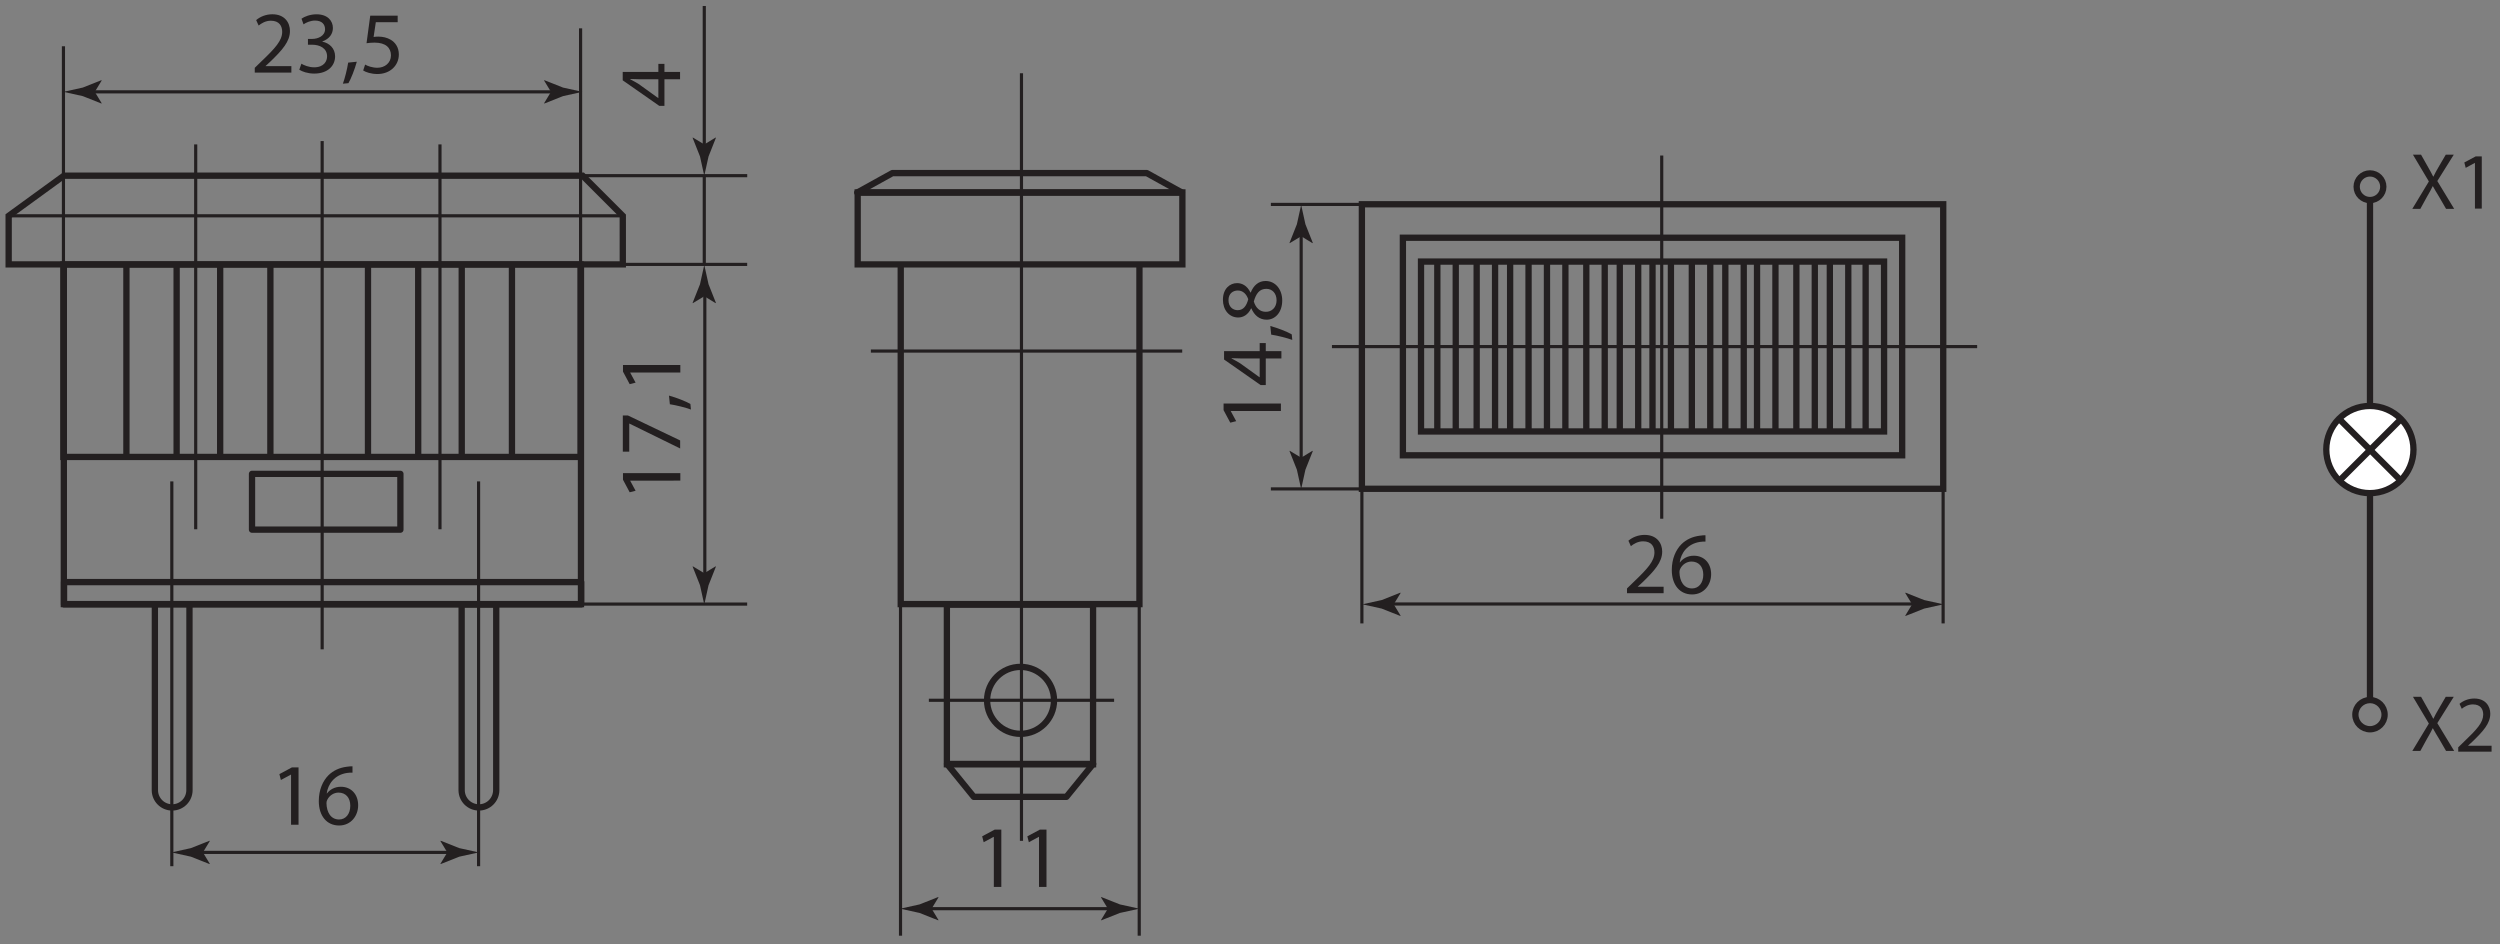 <?xml version="1.0" encoding="UTF-8"?>
<svg width="450" height="170" version="1.1" viewBox="0 0 450 170" xml:space="preserve" xmlns="http://www.w3.org/2000/svg"><rect x="0" y="0" width="450" height="170" fill="#808080" stroke="none"/><defs><clipPath id="a"><path d="m195.6 231.2h301.9v78.64h-301.9z"/></clipPath></defs><g transform="matrix(1.333 0 0 -1.333 -264.2 411.1)"><g transform="matrix(1.671 0 0 1.671 283.3 243.5)"><path d="m0 0v-0.014l0.435-0.805-0.478-0.121-0.541 1.011v0.535h4.634v-0.606" fill="#231f20"/></g><g transform="matrix(1.671 0 0 1.671 282.3 252.3)"><path d="m0 0h0.413l4.221-2.018v-0.649l-4.099 2.01h-0.015v-2.267h-0.52" fill="#231f20"/></g><g transform="matrix(1.671 0 0 1.671 291.5 253.1)"><path d="m0 0c-0.421 0.157-1.183 0.349-1.704 0.428l-0.071 0.699c0.607-0.164 1.397-0.477 1.732-0.678" fill="#231f20"/></g><g transform="matrix(1.671 0 0 1.671 283.3 258.1)"><path d="m0 0v-0.014l0.435-0.805-0.478-0.121-0.541 1.011v0.535h4.634v-0.606" fill="#231f20"/></g><g transform="matrix(1.671 0 0 1.671 364.4 252.9)"><path d="m0 0v-0.014l0.434-0.806-0.477-0.121-0.542 1.012v0.535h4.634v-0.606" fill="#231f20"/></g><g transform="matrix(1.671 0 0 1.671 368.3 260)"><path d="m0 0h-1.547c-0.242 0-0.485 7e-3 -0.727 0.021v-0.021c0.271-0.143 0.47-0.257 0.684-0.385l1.576-1.134h0.014zm1.755 0h-1.263v-2.153h-0.414l-2.957 2.067v0.678h2.879v0.65h0.492v-0.65h1.263" fill="#231f20"/></g><g transform="matrix(1.671 0 0 1.671 372.7 262.5)"><path d="m0 0c-0.42 0.157-1.183 0.349-1.704 0.428l-0.071 0.699c0.607-0.164 1.397-0.477 1.732-0.678" fill="#231f20"/></g><g transform="matrix(1.671 0 0 1.671 369.2 269.4)"><path d="m0 0c-0.563 0-0.834-0.392-1.013-1.02 0.157-0.542 0.514-0.835 0.956-0.835 0.469-0.02 0.883 0.335 0.883 0.927 0 0.564-0.349 0.928-0.826 0.928m-2.317-1.726c0.462 0 0.712 0.349 0.854 0.884-0.135 0.4-0.42 0.707-0.84 0.707-0.37 0-0.757-0.221-0.757-0.785 0-0.521 0.344-0.806 0.743-0.806m2.346-0.769c-0.585 0-1 0.349-1.242 0.918l-0.021-7e-3c-0.243-0.512-0.642-0.733-1.04-0.733-0.736 0-1.235 0.619-1.235 1.432 0 0.899 0.564 1.347 1.142 1.347 0.391 0 0.812-0.191 1.083-0.761h0.021c0.228 0.577 0.636 0.933 1.199 0.933 0.805 0 1.347-0.691 1.347-1.575 0-0.971-0.578-1.554-1.254-1.554" fill="#231f20"/></g><g transform="matrix(1.671 0 0 1.671 287.1 297.7)"><path d="m0 0h-1.547c-0.242 0-0.485 7e-3 -0.727 0.021v-0.021c0.271-0.143 0.47-0.257 0.684-0.385l1.576-1.134h0.014zm1.754 0h-1.262v-2.153h-0.414l-2.958 2.067v0.678h2.88v0.649h0.492v-0.649h1.262" fill="#231f20"/></g><g transform="matrix(1.671 0 0 1.671 237.5 203.8)"><path d="m0 0h-0.015l-0.806-0.434-0.121 0.477 1.012 0.542h0.536v-4.634h-0.606" fill="#231f20"/></g><g transform="matrix(1.671 0 0 1.671 245.5 199.6)"><path d="m0 0c0 0.663-0.378 1.062-0.954 1.062-0.379 0-0.728-0.235-0.899-0.57-0.043-0.071-0.072-0.164-0.072-0.278 0.014-0.762 0.365-1.325 1.02-1.325 0.541 0 0.905 0.449 0.905 1.111m0.178 2.673c-0.128 8e-3 -0.292 0-0.47-0.027-0.984-0.164-1.505-0.884-1.612-1.648h0.022c0.221 0.293 0.606 0.536 1.12 0.536 0.82 0 1.398-0.592 1.398-1.498 0-0.848-0.578-1.633-1.541-1.633-0.991 0-1.64 0.771-1.64 1.975 0 0.913 0.328 1.632 0.785 2.089 0.384 0.378 0.897 0.614 1.483 0.685 0.184 0.029 0.341 0.036 0.455 0.036" fill="#231f20"/></g><g transform="matrix(1.671 0 0 1.671 232.6 298.6)"><path d="m0 0v0.385l0.492 0.479c1.183 1.125 1.718 1.724 1.725 2.424 0 0.47-0.228 0.904-0.92 0.904-0.421 0-0.769-0.213-0.983-0.391l-0.201 0.441c0.322 0.272 0.777 0.471 1.312 0.471 0.999 0 1.42-0.684 1.42-1.347 0-0.856-0.621-1.548-1.597-2.489l-0.372-0.342v-0.015h2.083v-0.52" fill="#231f20"/></g><g transform="matrix(1.671 0 0 1.671 238.9 299.8)"><path d="m0 0c0.179-0.114 0.592-0.292 1.027-0.292 0.806 0 1.056 0.512 1.048 0.897-7e-3 0.649-0.592 0.928-1.199 0.928h-0.348v0.47h0.348c0.457 0 1.035 0.236 1.035 0.784 0 0.371-0.236 0.699-0.813 0.699-0.371 0-0.728-0.164-0.927-0.306l-0.163 0.456c0.241 0.178 0.712 0.356 1.211 0.356 0.914 0 1.326-0.541 1.326-1.106 0-0.477-0.284-0.883-0.855-1.089v-0.015c0.571-0.114 1.033-0.541 1.033-1.191 0-0.741-0.577-1.39-1.689-1.39-0.521 0-0.976 0.163-1.205 0.313" fill="#231f20"/></g><g transform="matrix(1.671 0 0 1.671 244.5 297.1)"><path d="m0 0c0.157 0.421 0.349 1.184 0.428 1.705l0.698 0.071c-0.164-0.607-0.477-1.398-0.677-1.733" fill="#231f20"/></g><g transform="matrix(1.671 0 0 1.671 251.9 305.4)"><path d="m0 0h-1.767l-0.178-1.19c0.106 0.014 0.205 0.028 0.378 0.028 0.356 0 0.712-0.079 0.997-0.25 0.363-0.206 0.664-0.606 0.664-1.19 0-0.906-0.721-1.583-1.727-1.583-0.506 0-0.934 0.143-1.155 0.285l0.157 0.478c0.193-0.114 0.572-0.257 0.992-0.257 0.592 0 1.097 0.385 1.097 1.006-7e-3 0.598-0.405 1.026-1.333 1.026-0.264 0-0.471-0.028-0.642-0.05l0.3 2.225h2.217" fill="#231f20"/></g><g transform="matrix(1.671 0 0 1.671 417.9 228.3)"><path d="m0 0v0.385l0.491 0.478c1.184 1.126 1.719 1.725 1.726 2.424 0 0.47-0.228 0.905-0.92 0.905-0.421 0-0.77-0.214-0.984-0.392l-0.2 0.442c0.321 0.272 0.777 0.47 1.312 0.47 0.999 0 1.419-0.684 1.419-1.347 0-0.855-0.62-1.547-1.596-2.489l-0.372-0.341v-0.015h2.082v-0.52" fill="#231f20"/></g><g transform="matrix(1.671 0 0 1.671 428.2 230.8)"><path d="m0 0c0 0.663-0.378 1.062-0.955 1.062-0.379 0-0.728-0.235-0.899-0.57-0.043-0.071-0.072-0.164-0.072-0.278 0.014-0.762 0.365-1.325 1.02-1.325 0.542 0 0.906 0.449 0.906 1.111m0.177 2.673c-0.127 8e-3 -0.291 0-0.469-0.027-0.985-0.164-1.506-0.884-1.613-1.648h0.022c0.221 0.293 0.606 0.536 1.12 0.536 0.821 0 1.398-0.592 1.398-1.498 0-0.848-0.577-1.633-1.541-1.633-0.991 0-1.639 0.771-1.639 1.975 0 0.913 0.328 1.633 0.784 2.089 0.384 0.378 0.897 0.614 1.484 0.685 0.184 0.029 0.341 0.036 0.454 0.036" fill="#231f20"/></g><g transform="matrix(1.671 0 0 1.671 332.4 195.4)"><path d="m0 0h-0.015l-0.806-0.435-0.121 0.478 1.012 0.542h0.536v-4.634h-0.606" fill="#231f20"/></g><g transform="matrix(1.671 0 0 1.671 338.5 195.4)"><path d="m0 0h-0.015l-0.806-0.435-0.121 0.478 1.012 0.542h0.535v-4.634h-0.605" fill="#231f20"/></g><g transform="matrix(1.671 0 0 1.671 282.3 272.7)"><path d="m0 0h-49.63v3.922l4.462 3.245h41.92l3.246-3.245zm-3.381-27.45h-41.79v27.45h41.79zm48.6 27.45h-26.24v5.816h26.24zm-3.47-27.45h-19.29v27.45h19.29z" fill="none" stroke="#231f20" stroke-miterlimit="10" stroke-width=".51"/></g><g transform="matrix(1.671 0 0 1.671 357.8 282.4)"><path d="m0 0h-26.24l2.84 1.572h20.56z" fill="none" stroke="#231f20" stroke-linecap="round" stroke-linejoin="round" stroke-miterlimit="10" stroke-width=".51"/></g><path d="m345.8 205.2h-19.74v21.55h19.74z" fill="none" stroke="#231f20" stroke-miterlimit="10" stroke-width=".852"/><g transform="matrix(1.671 0 0 1.671 342.2 200.8)"><path d="m0 0h-7.484l-2.163 2.659h11.81z" fill="none" stroke="#231f20" stroke-linejoin="round" stroke-miterlimit="10" stroke-width=".51"/><g transform="translate(-1.001,7.798)"><path d="m0 0c0-1.493-1.211-2.705-2.705-2.705s-2.704 1.212-2.704 2.705c0 1.494 1.21 2.705 2.704 2.705s2.705-1.211 2.705-2.705z" fill="none" stroke="#231f20" stroke-linejoin="round" stroke-miterlimit="10" stroke-width=".51"/><g transform="translate(-47.87 7.755)"><path d="m0 0v-15.01c0-0.773 0.626-1.397 1.397-1.397s1.398 0.624 1.398 1.397v15.01z" fill="none" stroke="#231f20" stroke-linejoin="round" stroke-miterlimit="10" stroke-width=".51"/><g transform="translate(-24.79)"><path d="m0 0v-15.01c0-0.773 0.626-1.397 1.398-1.397 0.77 0 1.397 0.624 1.397 1.397v15.01zm19.84 6.04h-11.99v4.508h11.99zm14.61-6.041h-41.79v1.804h41.79z" fill="none" stroke="#231f20" stroke-linejoin="round" stroke-miterlimit="10" stroke-width=".51"/></g></g></g></g><g transform="matrix(1.671 0 0 1.671 221.4 243.4)"><path d="m0 0v-31.1" fill="none" stroke="#231f20" stroke-linejoin="round" stroke-miterlimit="10" stroke-width=".256"/><g transform="translate(12.15 27.5)"><path d="m0 0v-41.07" fill="none" stroke="#231f20" stroke-linejoin="round" stroke-miterlimit="10" stroke-width=".256"/><g transform="translate(12.64 -27.5)"><path d="m0 0v-31.1" fill="none" stroke="#231f20" stroke-linejoin="round" stroke-miterlimit="10" stroke-width=".256"/><g transform="translate(-22.86 27.23)"><path d="m0 0v-31.1" fill="none" stroke="#231f20" stroke-linejoin="round" stroke-miterlimit="10" stroke-width=".256"/><g transform="translate(19.74)"><path d="m0 0v-31.1" fill="none" stroke="#231f20" stroke-linejoin="round" stroke-miterlimit="10" stroke-width=".256"/><g transform="translate(-34.89 -5.769)"><path d="m0 0h49.63" fill="none" stroke="#231f20" stroke-linejoin="round" stroke-miterlimit="10" stroke-width=".256"/><g transform="translate(4.463,-3.922)"><path d="m0 0v17.62" fill="none" stroke="#231f20" stroke-linejoin="round" stroke-miterlimit="10" stroke-width=".256"/><g transform="translate(41.79)"><path d="m0 0v19.07" fill="none" stroke="#231f20" stroke-linejoin="round" stroke-miterlimit="10" stroke-width=".256"/></g></g></g></g></g></g></g></g><path d="m276.6 246.7h-69.84v25.99h69.84zm-54.55 0h-6.78v25.99h6.78zm12.66 0h-6.78v25.99h6.78zm19.96 0h-6.78v25.99h6.78zm12.66 0h-6.78v25.99h6.78z" fill="none" stroke="#231f20" stroke-miterlimit="10" stroke-width=".852"/><g transform="matrix(1.671 0 0 1.671 224.9 193.3)"><path d="m0 0h20.63" fill="none" stroke="#231f20" stroke-miterlimit="10" stroke-width=".256"/></g><g transform="matrix(1.671 0 0 1.671 225.6 193.3)"><path d="m0 0 0.559 0.92-0.031 0.02-1.5-0.595c-0.521-0.114-1.044-0.23-1.566-0.345 0.522-0.114 1.045-0.23 1.566-0.345l1.5-0.595 0.031 0.016" fill="#231f20"/></g><g transform="matrix(1.671 0 0 1.671 258.6 193.3)"><path d="m0 0-0.559 0.92 0.031 0.02 1.5-0.595c0.522-0.114 1.044-0.23 1.566-0.345-0.522-0.114-1.044-0.23-1.566-0.345l-1.5-0.595-0.031 0.016" fill="#231f20"/></g><g transform="matrix(1.671 0 0 1.671 323.2 185.7)"><path d="m0 0h15.14" fill="none" stroke="#231f20" stroke-miterlimit="10" stroke-width=".256"/></g><g transform="matrix(1.671 0 0 1.671 324 185.7)"><path d="m0 0 0.558 0.92-0.031 0.02-1.499-0.595c-0.522-0.114-1.045-0.23-1.566-0.345 0.521-0.114 1.044-0.23 1.566-0.345l1.499-0.595 0.031 0.016" fill="#231f20"/></g><g transform="matrix(1.671 0 0 1.671 347.8 185.7)"><path d="m0 0-0.559 0.92 0.031 0.02 1.499-0.595c0.522-0.114 1.045-0.23 1.567-0.345-0.522-0.114-1.045-0.23-1.567-0.345l-1.499-0.595-0.031 0.016" fill="#231f20"/></g><g transform="matrix(1.671 0 0 1.671 282.3 272.7)"><path d="m0 0h10.05" fill="none" stroke="#231f20" stroke-miterlimit="10" stroke-width=".256"/><g transform="translate(-3.381 -27.45)"><path d="m0 0h13.43" fill="none" stroke="#231f20" stroke-miterlimit="10" stroke-width=".256"/><g transform="translate(.135 34.62)"><path d="m0 0h13.3" fill="none" stroke="#231f20" stroke-miterlimit="10" stroke-width=".256"/><g transform="translate(9.873,-9.248)"><path d="m0 0v-23.29" fill="none" stroke="#231f20" stroke-miterlimit="10" stroke-width=".256"/></g></g></g></g><g transform="matrix(1.671 0 0 1.671 293.3 268.4)"><path d="m0 0 0.919-0.56 0.02 0.031-0.594 1.499c-0.115 0.523-0.23 1.045-0.345 1.567-0.114-0.522-0.23-1.044-0.345-1.567l-0.595-1.499 0.015-0.031" fill="#231f20"/></g><g transform="matrix(1.671 0 0 1.671 293.3 231)"><path d="m0 0 0.919 0.558 0.02-0.031-0.594-1.499c-0.115-0.523-0.23-1.044-0.345-1.566-0.114 0.522-0.23 1.043-0.345 1.566l-0.595 1.499 0.015 0.031" fill="#231f20"/></g><g transform="matrix(1.671 0 0 1.671 293.3 284.7)"><path d="m0 0v-7.168" fill="none" stroke="#231f20" stroke-miterlimit="10" stroke-width=".256"/><g transform="translate(0 13.7)"><path d="m0 0v-11.62" fill="none" stroke="#231f20" stroke-miterlimit="10" stroke-width=".256"/></g></g><g transform="matrix(1.671 0 0 1.671 293.3 288.9)"><path d="m0 0 0.919 0.559 0.02-0.031-0.594-1.5c-0.115-0.523-0.23-1.044-0.345-1.566-0.114 0.522-0.23 1.043-0.345 1.566l-0.595 1.5 0.015 0.031" fill="#231f20"/></g><g transform="matrix(1.671 0 0 1.671 210.2 296)"><path d="m0 0h37.76" fill="none" stroke="#231f20" stroke-miterlimit="10" stroke-width=".256"/></g><g transform="matrix(1.671 0 0 1.671 211 296)"><path d="m0 0 0.559 0.919-0.031 0.021-1.499-0.595c-0.522-0.115-1.045-0.231-1.567-0.345 0.522-0.114 1.045-0.231 1.567-0.346l1.499-0.595 0.031 0.016" fill="#231f20"/></g><g transform="matrix(1.671 0 0 1.671 272.6 296)"><path d="m0 0-0.559 0.919 0.031 0.021 1.5-0.595c0.521-0.115 1.044-0.231 1.566-0.345-0.522-0.114-1.045-0.231-1.566-0.346l-1.5-0.595-0.031 0.016" fill="#231f20"/></g><g transform="matrix(1.671 0 0 1.671 319.8 226.8)"><path d="m0 0v-26.78" fill="none" stroke="#231f20" stroke-miterlimit="10" stroke-width=".256"/><g transform="translate(19.29)"><path d="m0 0v-26.78" fill="none" stroke="#231f20" stroke-miterlimit="10" stroke-width=".256"/><g transform="translate(-17 -7.755)"><path d="m0 0h14.97" fill="none" stroke="#231f20" stroke-miterlimit="10" stroke-width=".256"/><g transform="translate(7.484 -11.36)"><path d="m0 0v62.03" fill="none" stroke="#231f20" stroke-miterlimit="10" stroke-width=".256"/><g transform="translate(-12.17 39.58)"><path d="m0 0h25.16" fill="none" stroke="#231f20" stroke-miterlimit="10" stroke-width=".256"/></g></g></g></g></g><path d="m460.6 242.4h-78.5v38.42h78.5zm-5.544 4.521h-67.42v29.38h67.42zm-2.443 3.219h-62.53v22.94h62.53zm-57.84 0h-2.487v22.94h2.487zm5.31 0h-2.485v22.94h2.485zm4.521 0h-2.487v22.94h2.487zm4.974 0h-2.487v22.94h2.487zm5.311 0h-2.487v22.94h2.487zm4.521 0h-2.487v22.94h2.487zm4.419 0h-2.487v22.94h2.487zm5.311 0h-2.487v22.94h2.487zm4.521 0h-2.487v22.94h2.487zm4.282 0h-2.487v22.94h2.487zm5.313 0h-2.489v22.94h2.489zm4.521 0h-2.489v22.94h2.489zm4.833 0h-2.489v22.94h2.489z" fill="none" stroke="#231f20" stroke-miterlimit="10" stroke-width=".852"/><g transform="matrix(1.671 0 0 1.671 382.1 280.8)"><path d="m0 0h-7.356" fill="none" stroke="#231f20" stroke-miterlimit="10" stroke-width=".256"/><g transform="translate(0,-22.99)"><path d="m0 0h-7.356" fill="none" stroke="#231f20" stroke-miterlimit="10" stroke-width=".256"/><path d="m0 0v-10.87" fill="none" stroke="#231f20" stroke-miterlimit="10" stroke-width=".256"/><g transform="translate(46.97)"><path d="m0 0v-10.87" fill="none" stroke="#231f20" stroke-miterlimit="10" stroke-width=".256"/><g transform="translate(-49.39 11.5)"><path d="m0 0h52.14" fill="none" stroke="#231f20" stroke-miterlimit="10" stroke-width=".256"/><g transform="translate(26.65 15.44)"><path d="m0 0v-29.35" fill="none" stroke="#231f20" stroke-miterlimit="10" stroke-width=".256"/><g transform="translate(-22.15 -36.24)"><path d="m0 0h42.81" fill="none" stroke="#231f20" stroke-miterlimit="10" stroke-width=".256"/></g></g></g></g></g></g><g transform="matrix(1.671 0 0 1.671 386.4 226.8)"><path d="m0 0 0.559 0.918-0.031 0.021-1.499-0.595c-0.522-0.114-1.045-0.23-1.567-0.344 0.522-0.114 1.045-0.231 1.567-0.346l1.499-0.595 0.031 0.016" fill="#231f20"/></g><g transform="matrix(1.671 0 0 1.671 456.4 226.8)"><path d="m0 0-0.559 0.918 0.031 0.021 1.5-0.595c0.521-0.114 1.044-0.23 1.566-0.344-0.522-0.114-1.045-0.231-1.566-0.346l-1.5-0.595-0.031 0.016" fill="#231f20"/></g><g transform="matrix(1.671 0 0 1.671 373.9 277.3)"><path d="m0 0v-18.83" fill="none" stroke="#231f20" stroke-miterlimit="10" stroke-width=".256"/></g><g transform="matrix(1.671 0 0 1.671 373.9 276.5)"><path d="m0 0 0.919-0.56 0.02 0.031-0.595 1.501c-0.115 0.521-0.23 1.043-0.344 1.565-0.114-0.522-0.23-1.044-0.345-1.565l-0.595-1.501 0.015-0.031" fill="#231f20"/></g><g transform="matrix(1.671 0 0 1.671 373.9 246.6)"><path d="m0 0 0.919 0.559 0.02-0.031-0.595-1.499c-0.115-0.522-0.23-1.045-0.344-1.567-0.114 0.522-0.23 1.045-0.345 1.567l-0.595 1.499 0.015 0.031" fill="#231f20"/></g><g transform="matrix(1.671 0 0 1.671 520.2 211.9)"><path d="m0 0c0 0.652-0.529 1.18-1.179 1.18-0.653 0-1.182-0.528-1.182-1.18s0.529-1.18 1.182-1.18c0.65 0 1.179 0.528 1.179 1.18z" fill="none" stroke="#231f20" stroke-miterlimit="10" stroke-width=".509"/><g transform="translate(-.104 42.66)"><path d="m0 0c0 0.596-0.482 1.078-1.076 1.078s-1.077-0.482-1.077-1.078c0-0.595 0.483-1.077 1.077-1.077s1.076 0.482 1.076 1.077z" fill="none" stroke="#231f20" stroke-miterlimit="10" stroke-width=".509"/><g transform="translate(-1.076,-1.076)"><path d="m0 0v-40.41" fill="none" stroke="#231f20" stroke-miterlimit="10" stroke-width=".509"/></g></g></g><g transform="matrix(1.671 0 0 1.671 528.5 280.2)"><path d="m0 0-0.559 0.968c-0.227 0.369-0.37 0.611-0.506 0.863h-0.014c-0.123-0.252-0.246-0.487-0.473-0.87l-0.526-0.961h-0.649l1.337 2.214-1.286 2.162h0.656l0.578-1.025c0.162-0.285 0.286-0.506 0.402-0.741h0.021c0.123 0.26 0.233 0.462 0.396 0.741l0.598 1.025h0.648l-1.331-2.129 1.363-2.247" fill="#231f20"/></g><g transform="matrix(1.671 0 0 1.671 532.4 286.4)"><path d="m0 0h-0.013l-0.734-0.397-0.111 0.436 0.922 0.492h0.488v-4.22h-0.552" fill="#231f20"/></g><g transform="matrix(1.671 0 0 1.671 528.5 207)"><path d="m0 0-0.559 0.967c-0.227 0.369-0.37 0.611-0.506 0.864h-0.014c-0.123-0.253-0.246-0.488-0.473-0.87l-0.526-0.961h-0.649l1.337 2.214-1.286 2.162h0.656l0.578-1.026c0.162-0.284 0.286-0.505 0.402-0.74h0.021c0.123 0.26 0.233 0.462 0.396 0.74l0.598 1.026h0.648l-1.331-2.129 1.363-2.247" fill="#231f20"/></g><g transform="matrix(1.671 0 0 1.671 -296.5 -206.5)"><g clip-path="url(#a)"><g transform="translate(494.7 247.4)"><path d="m0 0v0.351l0.448 0.434c1.078 1.026 1.565 1.572 1.571 2.208 0 0.428-0.208 0.824-0.838 0.824-0.383 0-0.701-0.194-0.895-0.357l-0.182 0.403c0.292 0.247 0.707 0.429 1.194 0.429 0.909 0 1.293-0.623 1.293-1.226 0-0.781-0.565-1.411-1.455-2.268l-0.338-0.31v-0.013h1.897v-0.475" fill="#231f20"/></g></g></g><g transform="matrix(1.671 0 0 1.671 524.1 247.7)"><path d="m0 0c0 1.945-1.577 3.522-3.522 3.522-1.946 0-3.524-1.577-3.524-3.522s1.578-3.524 3.524-3.524c1.945 0 3.522 1.579 3.522 3.524" fill="#fff"/><path d="m0 0c0 1.945-1.577 3.522-3.522 3.522-1.946 0-3.524-1.577-3.524-3.522s1.578-3.524 3.524-3.524c1.945 0 3.522 1.579 3.522 3.524z" fill="none" stroke="#231f20" stroke-miterlimit="10" stroke-width=".509"/></g><g transform="matrix(1.671 0 0 1.671 522.4 251.8)"><path d="m0 0-4.971-4.972" fill="#fff"/><path d="m0 0-4.971-4.972" fill="none" stroke="#231f20" stroke-miterlimit="10" stroke-width=".509"/></g><g transform="matrix(1.671 0 0 1.671 514.1 251.8)"><path d="m0 0 4.97-4.972" fill="#fff"/><path d="m0 0 4.97-4.972" fill="none" stroke="#231f20" stroke-miterlimit="10" stroke-width=".509"/></g></g></svg>
